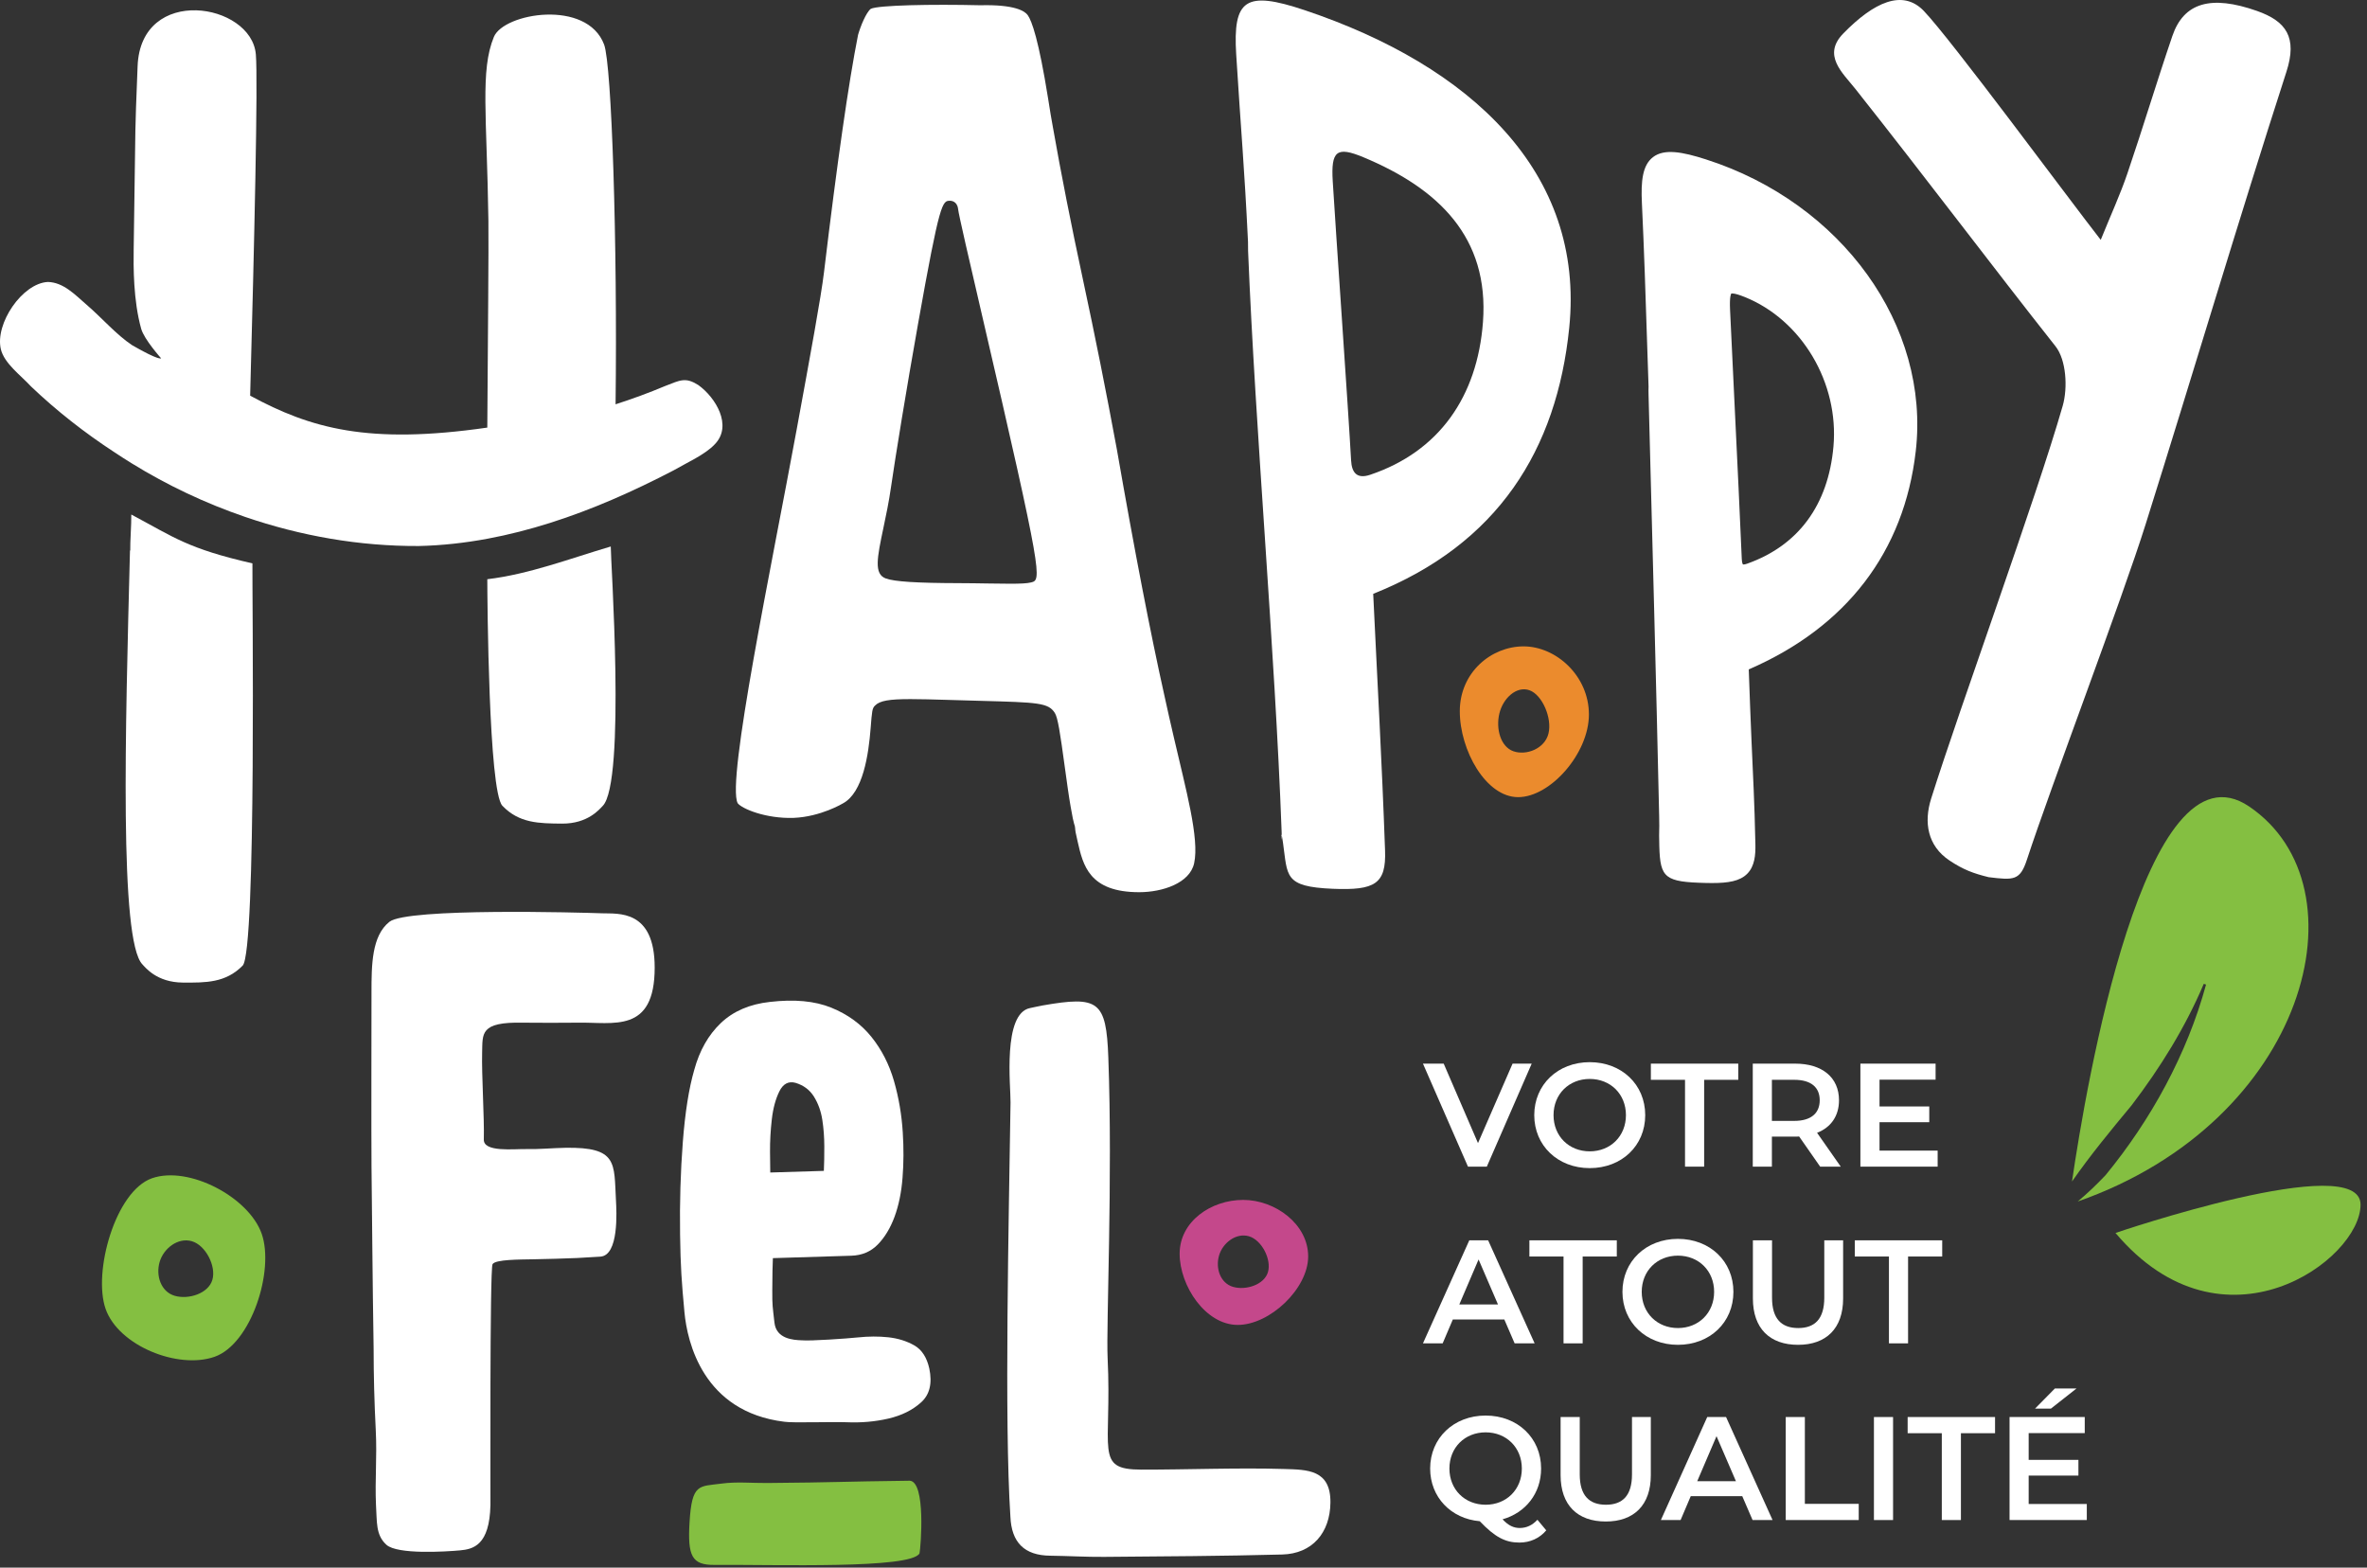 <svg width="151" height="100" viewBox="0 0 151 100" fill="none" xmlns="http://www.w3.org/2000/svg">
<rect x="0" y="0" width="151" height="100" fill="#333333" stroke="none"/>
<path fill-rule="evenodd" clip-rule="evenodd" d="M97.713 67.849L94.85 74.42H93.648L90.776 67.849H92.099L94.287 72.918L96.493 67.849H97.713Z" fill="white"/>
<path fill-rule="evenodd" clip-rule="evenodd" d="M97.876 71.135C97.876 69.191 99.379 67.755 101.415 67.755C103.452 67.755 104.955 69.182 104.955 71.135C104.955 73.087 103.452 74.514 101.415 74.514C99.379 74.514 97.876 73.078 97.876 71.135ZM103.725 71.135C103.725 69.792 102.739 68.825 101.415 68.825C100.092 68.825 99.106 69.792 99.106 71.135C99.106 72.477 100.092 73.444 101.415 73.444C102.739 73.444 103.725 72.477 103.725 71.135Z" fill="white"/>
<path fill-rule="evenodd" clip-rule="evenodd" d="M107.494 68.881H105.315V67.849H110.891V68.881H108.714V74.42H107.494V68.881Z" fill="white"/>
<path fill-rule="evenodd" clip-rule="evenodd" d="M116.115 74.42L114.773 72.495C114.688 72.505 114.604 72.505 114.519 72.505H113.036V74.42H111.816V67.849H114.519C116.247 67.849 117.317 68.731 117.317 70.186C117.317 71.181 116.809 71.914 115.918 72.261L117.429 74.42H116.115ZM114.463 68.881H113.036V71.501H114.463C115.533 71.501 116.087 71.013 116.087 70.186C116.087 69.359 115.533 68.881 114.463 68.881Z" fill="white"/>
<path fill-rule="evenodd" clip-rule="evenodd" d="M123.61 73.397V74.42H118.682V67.849H123.479V68.872H119.902V70.581H123.075V71.585H119.902V73.397H123.61Z" fill="white"/>
<path fill-rule="evenodd" clip-rule="evenodd" d="M95.967 84.171H92.681L92.033 85.692H90.776L93.732 79.12H94.934L97.9 85.692H96.624L95.967 84.171ZM95.563 83.213L94.324 80.341L93.094 83.213H95.563Z" fill="white"/>
<path fill-rule="evenodd" clip-rule="evenodd" d="M99.744 80.153H97.566V79.12H103.142V80.153H100.964V85.692H99.744V80.153Z" fill="white"/>
<path fill-rule="evenodd" clip-rule="evenodd" d="M103.502 82.407C103.502 80.463 105.005 79.027 107.041 79.027C109.078 79.027 110.581 80.454 110.581 82.407C110.581 84.359 109.078 85.786 107.041 85.786C105.005 85.786 103.502 84.35 103.502 82.407ZM109.351 82.407C109.351 81.064 108.365 80.097 107.041 80.097C105.718 80.097 104.732 81.064 104.732 82.407C104.732 83.749 105.718 84.716 107.041 84.716C108.365 84.716 109.351 83.749 109.351 82.407Z" fill="white"/>
<path fill-rule="evenodd" clip-rule="evenodd" d="M111.824 82.829V79.121H113.045V82.782C113.045 84.134 113.655 84.716 114.716 84.716C115.777 84.716 116.378 84.134 116.378 82.782V79.121H117.58V82.829C117.58 84.744 116.5 85.786 114.707 85.786C112.904 85.786 111.824 84.744 111.824 82.829Z" fill="white"/>
<path fill-rule="evenodd" clip-rule="evenodd" d="M120.503 80.153H118.325V79.12H123.901V80.153H121.723V85.692H120.503V80.153Z" fill="white"/>
<path fill-rule="evenodd" clip-rule="evenodd" d="M98.642 97.621C98.21 98.127 97.619 98.4 96.924 98.4C96.032 98.4 95.366 98.052 94.399 97.038C92.559 96.879 91.235 95.499 91.235 93.678C91.235 91.735 92.737 90.298 94.774 90.298C96.811 90.298 98.313 91.725 98.313 93.678C98.313 95.264 97.318 96.503 95.854 96.916C96.229 97.32 96.567 97.47 96.952 97.47C97.384 97.47 97.76 97.292 98.078 96.945L98.642 97.621ZM94.774 95.987C96.098 95.987 97.084 95.02 97.084 93.678C97.084 92.335 96.098 91.369 94.774 91.369C93.45 91.369 92.464 92.335 92.464 93.678C92.464 95.02 93.45 95.987 94.774 95.987Z" fill="white"/>
<path fill-rule="evenodd" clip-rule="evenodd" d="M99.557 94.1V90.392H100.778V94.053C100.778 95.405 101.388 95.987 102.449 95.987C103.51 95.987 104.111 95.405 104.111 94.053V90.392H105.312V94.1C105.312 96.015 104.233 97.057 102.44 97.057C100.637 97.057 99.557 96.015 99.557 94.1Z" fill="white"/>
<path fill-rule="evenodd" clip-rule="evenodd" d="M111.146 95.442H107.859L107.212 96.963H105.954L108.911 90.392H110.112L113.079 96.963H111.803L111.146 95.442ZM110.742 94.485L109.503 91.613L108.273 94.485H110.742Z" fill="white"/>
<path fill-rule="evenodd" clip-rule="evenodd" d="M113.918 90.392H115.139V95.93H118.575V96.963H113.918V90.392Z" fill="white"/>
<path fill-rule="evenodd" clip-rule="evenodd" d="M119.545 96.963H120.766V90.392H119.545V96.963Z" fill="white"/>
<path fill-rule="evenodd" clip-rule="evenodd" d="M123.875 91.424H121.696V90.392H127.272V91.424H125.095V96.963H123.875V91.424Z" fill="white"/>
<path fill-rule="evenodd" clip-rule="evenodd" d="M133.125 95.941V96.964H128.197V90.392H132.994V91.416H129.417V93.124H132.59V94.128H129.417V95.941H133.125ZM130.834 89.857H129.821L131.088 88.571H132.468L130.834 89.857Z" fill="white"/>
<path fill-rule="evenodd" clip-rule="evenodd" d="M79.304 76.542C77.251 76.542 75.254 77.919 75.254 79.973C75.254 82.026 76.905 84.516 78.959 84.516C81.012 84.516 83.453 82.199 83.453 80.145C83.453 78.092 81.357 76.542 79.304 76.542ZM80.888 81.145C80.651 81.959 79.474 82.326 78.661 82.089C77.847 81.852 77.531 80.903 77.768 80.089C78.004 79.276 78.861 78.624 79.674 78.861C80.488 79.098 81.124 80.331 80.888 81.145Z" fill="#C4488B"/>
<path fill-rule="evenodd" clip-rule="evenodd" d="M134.955 78.65C134.955 78.65 150.589 73.321 150.589 76.845C150.589 80.37 141.83 86.786 134.955 78.65Z" fill="#84BF41"/>
<path fill-rule="evenodd" clip-rule="evenodd" d="M143.479 51.444C136.831 46.943 133.067 69.321 132.181 75.368C133.358 73.678 134.654 72.107 135.986 70.504C137.812 68.107 139.405 65.545 140.587 62.759L140.732 62.806C139.527 67.23 137.225 71.428 134.323 74.963C133.763 75.553 133.176 76.12 132.546 76.643C147.195 71.513 151.052 56.571 143.479 51.444Z" fill="#84BF41"/>
<path fill-rule="evenodd" clip-rule="evenodd" d="M64.466 70.324C64.481 69.319 63.944 64.644 65.715 64.303C65.981 64.252 66.243 64.184 66.51 64.138C70.073 63.518 70.573 63.832 70.704 67.454C70.991 75.177 70.56 84.574 70.659 86.62C70.947 92.53 69.786 93.742 72.81 93.747C75.715 93.752 79.028 93.617 81.932 93.707C83.384 93.753 84.898 93.732 84.873 95.856C84.849 97.781 83.713 99.112 81.796 99.162C78.011 99.262 74.224 99.282 70.437 99.313C69.289 99.323 68.141 99.251 66.993 99.238C65.338 99.219 64.526 98.387 64.457 96.741C64.06 90.617 64.358 77.762 64.466 70.324Z" fill="white"/>
<path fill-rule="evenodd" clip-rule="evenodd" d="M33.597 73.299C34.408 73.318 35.224 73.233 36.057 73.218C39.423 73.158 39.165 74.193 39.294 76.558C39.333 77.279 39.492 80.087 38.296 80.161C37.811 80.191 37.355 80.212 36.815 80.248C35.913 80.284 34.994 80.312 34.056 80.329C33.118 80.348 31.607 80.337 31.422 80.641C31.238 80.946 31.294 95.684 31.287 96.01C31.231 98.58 30.188 98.821 29.347 98.898C28.432 98.982 25.357 99.174 24.653 98.543C23.951 97.912 24.058 97.056 23.986 96.01C23.913 94.352 24.06 92.993 23.971 91.227C23.88 89.46 23.835 87.73 23.835 86.035C23.799 83.728 23.772 81.654 23.755 79.816C23.736 77.977 23.718 76.175 23.7 74.408C23.682 72.642 23.699 64.39 23.699 63.328C23.699 61.554 23.709 59.702 24.844 58.801C25.98 57.9 37.08 58.21 38.412 58.259C39.423 58.297 41.764 57.989 41.765 61.72C41.766 65.97 39.101 65.187 36.844 65.236C36.302 65.247 33.972 65.248 33.353 65.236C30.601 65.18 30.793 65.927 30.757 67.152C30.721 68.559 30.901 71.308 30.865 72.677C30.822 73.523 32.786 73.282 33.597 73.299Z" fill="white"/>
<path fill-rule="evenodd" clip-rule="evenodd" d="M49.305 80.256C49.284 80.665 49.271 81.356 49.267 82.326C49.263 83.297 49.289 83.34 49.406 84.375C49.523 85.411 50.606 85.481 51.153 85.498C51.665 85.551 54.047 85.386 54.726 85.314C55.406 85.242 56.053 85.239 56.667 85.305C57.282 85.372 57.832 85.543 58.318 85.817C58.803 86.092 59.124 86.584 59.283 87.294C59.482 88.242 59.309 88.963 58.762 89.455C58.215 89.95 57.518 90.295 56.673 90.491C55.828 90.687 54.945 90.764 54.024 90.725C53.103 90.686 50.582 90.778 50.035 90.693C44.854 90.059 43.841 85.61 43.664 83.708C43.486 81.807 43.413 80.794 43.385 78.751C43.355 76.709 43.414 74.741 43.56 72.846C43.706 70.951 43.949 69.419 44.288 68.251C44.624 67.014 45.19 66.018 45.984 65.261C46.778 64.505 47.82 64.055 49.11 63.913C50.67 63.73 51.977 63.851 53.029 64.278C54.081 64.706 54.934 65.327 55.59 66.141C56.245 66.956 56.725 67.895 57.031 68.958C57.336 70.021 57.522 71.114 57.591 72.236C57.655 73.222 57.651 74.185 57.577 75.123C57.505 76.062 57.333 76.893 57.067 77.617C56.799 78.34 56.443 78.93 55.997 79.387C55.552 79.843 54.987 80.082 54.307 80.102L49.305 80.256ZM52.557 74.69C52.578 74.246 52.587 73.726 52.586 73.13C52.584 72.535 52.542 71.966 52.457 71.423C52.372 70.881 52.196 70.392 51.927 69.957C51.658 69.524 51.266 69.229 50.75 69.074C50.303 68.952 49.96 69.133 49.719 69.617C49.479 70.101 49.319 70.694 49.238 71.394C49.157 72.095 49.118 72.786 49.123 73.466C49.126 74.148 49.131 74.59 49.138 74.794L52.557 74.69Z" fill="white"/>
<path fill-rule="evenodd" clip-rule="evenodd" d="M58.659 99.092C58.742 98.68 59.075 94.532 58.04 94.454C53.407 94.51 53.58 94.562 48.947 94.6C47.943 94.608 47.001 94.508 46.046 94.636C44.592 94.83 44.14 94.602 43.989 97.101C43.859 99.259 44.134 99.835 45.571 99.825C49.557 99.797 58.101 100.091 58.659 99.092Z" fill="#84BF41"/>
<path fill-rule="evenodd" clip-rule="evenodd" d="M16.695 78.703C15.874 76.361 12.037 74.341 9.695 75.161C7.354 75.982 5.917 81.155 6.738 83.497C7.559 85.838 11.346 87.37 13.688 86.549C16.029 85.728 17.516 81.044 16.695 78.703ZM13.548 81.64C13.293 82.518 12.024 82.914 11.146 82.658C10.268 82.403 9.928 81.379 10.183 80.501C10.439 79.624 11.362 78.921 12.239 79.177C13.116 79.432 13.803 80.763 13.548 81.64Z" fill="#84BF41"/>
<path fill-rule="evenodd" clip-rule="evenodd" d="M71.251 28.677C70.571 24.996 69.845 21.361 69.095 17.879C68.334 14.343 67.684 11.051 67.165 8.094C67.086 7.678 66.984 7.068 66.86 6.269C66.264 2.551 65.825 1.331 65.562 0.964C65.376 0.705 64.739 0.28 62.533 0.335C59.458 0.262 56.021 0.328 55.55 0.563C55.253 0.798 54.895 1.673 54.739 2.224C54.138 5.246 53.407 10.344 52.565 17.376C52.382 18.915 51.694 22.656 50.824 27.391C49.25 35.958 46.319 49.904 47.063 51.241C47.334 51.589 48.85 52.234 50.641 52.172C52.367 52.098 53.766 51.253 53.78 51.244C55.062 50.55 55.409 48.123 55.541 46.456C55.628 45.35 55.642 45.179 55.818 45.011C56.123 44.694 56.733 44.596 58.08 44.596C58.71 44.596 59.501 44.617 60.496 44.647L62.542 44.706C66.214 44.806 66.876 44.824 67.293 45.48C67.485 45.796 67.625 46.715 67.923 48.898C68.05 49.823 68.178 50.766 68.3 51.454C68.535 52.835 68.565 52.554 68.585 52.811C68.6 53.008 68.606 53.09 68.746 53.679C69.091 55.197 69.481 56.913 72.672 56.913C74.165 56.913 75.899 56.336 76.178 55.069C76.526 53.486 75.651 50.364 74.88 47.02C74.671 46.113 74.465 45.224 74.287 44.395C73.396 40.408 72.374 35.118 71.251 28.677ZM65.772 37.154C65.522 37.217 65.089 37.236 64.436 37.236C64.043 37.236 63.571 37.23 63.009 37.22C62.437 37.211 61.815 37.2 61.183 37.199C58.47 37.192 57.073 37.103 56.513 36.901C55.735 36.622 55.957 35.572 56.358 33.666C56.524 32.882 56.711 31.993 56.84 31.077C57.114 29.18 57.832 24.773 58.562 20.679C59.963 12.807 60.114 12.807 60.612 12.806C60.659 12.806 61.044 12.82 61.115 13.294L61.118 13.32C61.149 13.657 61.874 16.779 62.642 20.085C66.566 36.959 66.445 36.989 65.772 37.154Z" fill="white"/>
<path fill-rule="evenodd" clip-rule="evenodd" d="M83.234 0.65C79.453 -0.617 78.643 -0.047 78.863 3.485C79.168 8.403 79.377 10.498 79.615 15.419C79.611 15.61 79.613 15.808 79.621 16.021C80.09 27.585 81.333 41.438 81.758 53.004C81.813 54.487 81.644 52.337 81.845 53.744C82.152 55.887 81.886 56.564 85.02 56.695C87.725 56.808 88.434 56.379 88.358 54.254C88.148 48.36 87.88 43.771 87.602 37.88C95.563 34.71 99.317 28.682 100.107 20.911C101.117 10.989 93.816 4.2 83.234 0.65ZM94.604 20.547C94.248 25.296 91.807 28.809 87.404 30.287C86.584 30.562 86.234 30.181 86.191 29.364C86.029 26.344 85.194 14.465 85.02 11.559C84.904 9.627 85.266 9.319 86.971 10.028C91.746 12.016 95.01 15.126 94.604 20.547Z" fill="white"/>
<path fill-rule="evenodd" clip-rule="evenodd" d="M108.824 10.166C107.318 9.683 106.168 9.473 105.453 10.022C104.774 10.542 104.678 11.565 104.743 12.941C104.884 15.921 104.982 18.956 105.076 21.891L105.168 24.648C105.163 24.808 105.161 24.975 105.167 25.153L105.185 25.86C105.416 34.824 105.647 43.122 105.845 52.088C105.857 52.644 105.853 52.808 105.847 52.968C105.842 53.147 105.837 53.32 105.854 53.982C105.908 56.023 106.216 56.263 108.851 56.325C108.981 56.328 109.107 56.329 109.229 56.329C110.25 56.329 110.988 56.21 111.458 55.741C111.946 55.254 111.997 54.521 111.983 53.868C111.925 51.058 111.835 49.601 111.74 47.354C111.681 45.928 111.618 44.447 111.56 42.701C117.792 40.003 121.474 35.197 122.213 28.784C123.136 20.779 117.505 12.949 108.824 10.166ZM111.458 35.957C111.27 36.023 111.195 36.007 111.191 36.008C111.187 36.003 111.125 35.929 111.114 35.651C111.055 34.1 110.804 28.892 110.606 24.772C110.497 22.508 110.403 20.573 110.367 19.754C110.328 18.898 110.431 18.744 110.446 18.727C110.47 18.718 110.631 18.676 111.305 18.947C114.943 20.413 117.323 24.423 116.963 28.483C116.632 32.212 114.729 34.797 111.458 35.957Z" fill="white"/>
<path fill-rule="evenodd" clip-rule="evenodd" d="M134.014 15.302C134.671 13.68 135.263 12.394 135.716 11.061C136.707 8.15 137.591 5.203 138.584 2.293C139.311 0.166 141.04 -0.338 143.98 0.697C145.845 1.354 146.569 2.378 145.861 4.574C142.766 14.164 139.901 23.827 136.879 33.44C135.384 38.2 130.859 50.1 129.304 54.841C128.865 56.178 128.466 56.15 126.867 55.955C125.882 55.715 125.241 55.474 124.364 54.89C122.957 53.952 122.719 52.454 123.196 50.94C125.067 44.995 129.869 31.877 131.588 25.889C131.919 24.735 131.816 22.958 131.129 22.09C127.123 17.024 122.927 11.435 118.355 5.664C117.542 4.638 116.237 3.525 117.589 2.137C119.532 0.146 121.375 -0.718 122.732 0.702C124.483 2.535 131.889 12.577 134.014 15.302Z" fill="white"/>
<path fill-rule="evenodd" clip-rule="evenodd" d="M97.195 41.232C95.131 41.232 93.126 42.893 93.126 45.37C93.126 47.847 94.784 50.85 96.848 50.85C98.91 50.85 101.363 48.056 101.363 45.578C101.363 43.101 99.258 41.232 97.195 41.232ZM98.785 46.785C98.548 47.766 97.365 48.209 96.548 47.923C95.73 47.638 95.414 46.493 95.651 45.511C95.889 44.529 96.749 43.744 97.566 44.029C98.384 44.315 99.023 45.803 98.785 46.785Z" fill="#EB8B2D"/>
<path fill-rule="evenodd" clip-rule="evenodd" d="M31.087 36.948C31.09 38.224 31.169 50.478 32.049 51.399C33.116 52.517 34.387 52.527 35.854 52.538C37.515 52.55 38.254 51.605 38.444 51.416C39.941 49.924 38.941 35.489 38.963 34.861C36.388 35.621 33.753 36.632 31.087 36.948Z" fill="white"/>
<path fill-rule="evenodd" clip-rule="evenodd" d="M16.103 35.938C16.082 37.214 16.373 60.689 15.48 61.597C14.396 62.699 13.125 62.689 11.658 62.678C9.997 62.666 9.272 61.711 9.085 61.518C7.61 60.005 7.998 46.575 8.292 35.113C8.297 35.116 8.303 35.118 8.309 35.121C8.295 34.583 8.387 33.449 8.375 32.821C11.11 34.278 11.962 34.99 16.103 35.938Z" fill="white"/>
<path fill-rule="evenodd" clip-rule="evenodd" d="M44.547 24.561C43.73 24.049 43.413 24.24 42.41 24.632C41.384 25.064 40.334 25.448 39.27 25.79C39.394 15.499 39.024 4.138 38.539 2.845C37.447 -0.071 32.134 0.825 31.505 2.358C30.627 4.498 31.06 7.368 31.157 14.064C31.181 15.821 31.121 21.605 31.087 27.276C23.481 28.373 19.822 27.328 15.958 25.24C16.223 15.502 16.462 5.152 16.322 3.473C16.049 0.182 8.978 -0.992 8.778 4.223C8.582 9.388 8.68 6.096 8.528 15.915C8.511 16.972 8.5 19.172 9.008 20.977C9.199 21.655 10.277 22.855 10.277 22.855C10.277 22.855 10.182 23.03 8.431 22.021C7.422 21.355 6.467 20.244 5.534 19.448C4.748 18.761 4.04 18.015 3.055 17.986C1.42 18.066 -0.328 20.646 0.053 22.273C0.273 23.19 1.325 23.939 1.979 24.652C3.615 26.212 5.413 27.619 7.319 28.861C7.679 29.101 8.043 29.335 8.412 29.562C10.681 30.961 13.109 32.108 15.632 32.972C19.192 34.192 22.942 34.848 26.714 34.83C28.194 34.797 29.657 34.633 31.101 34.365C33.819 33.859 36.465 32.982 39.014 31.89C40.361 31.313 41.68 30.677 42.968 30.006C43.809 29.519 44.993 28.994 45.602 28.337C46.754 27.147 45.645 25.347 44.547 24.561Z" fill="white"/>
</svg>
